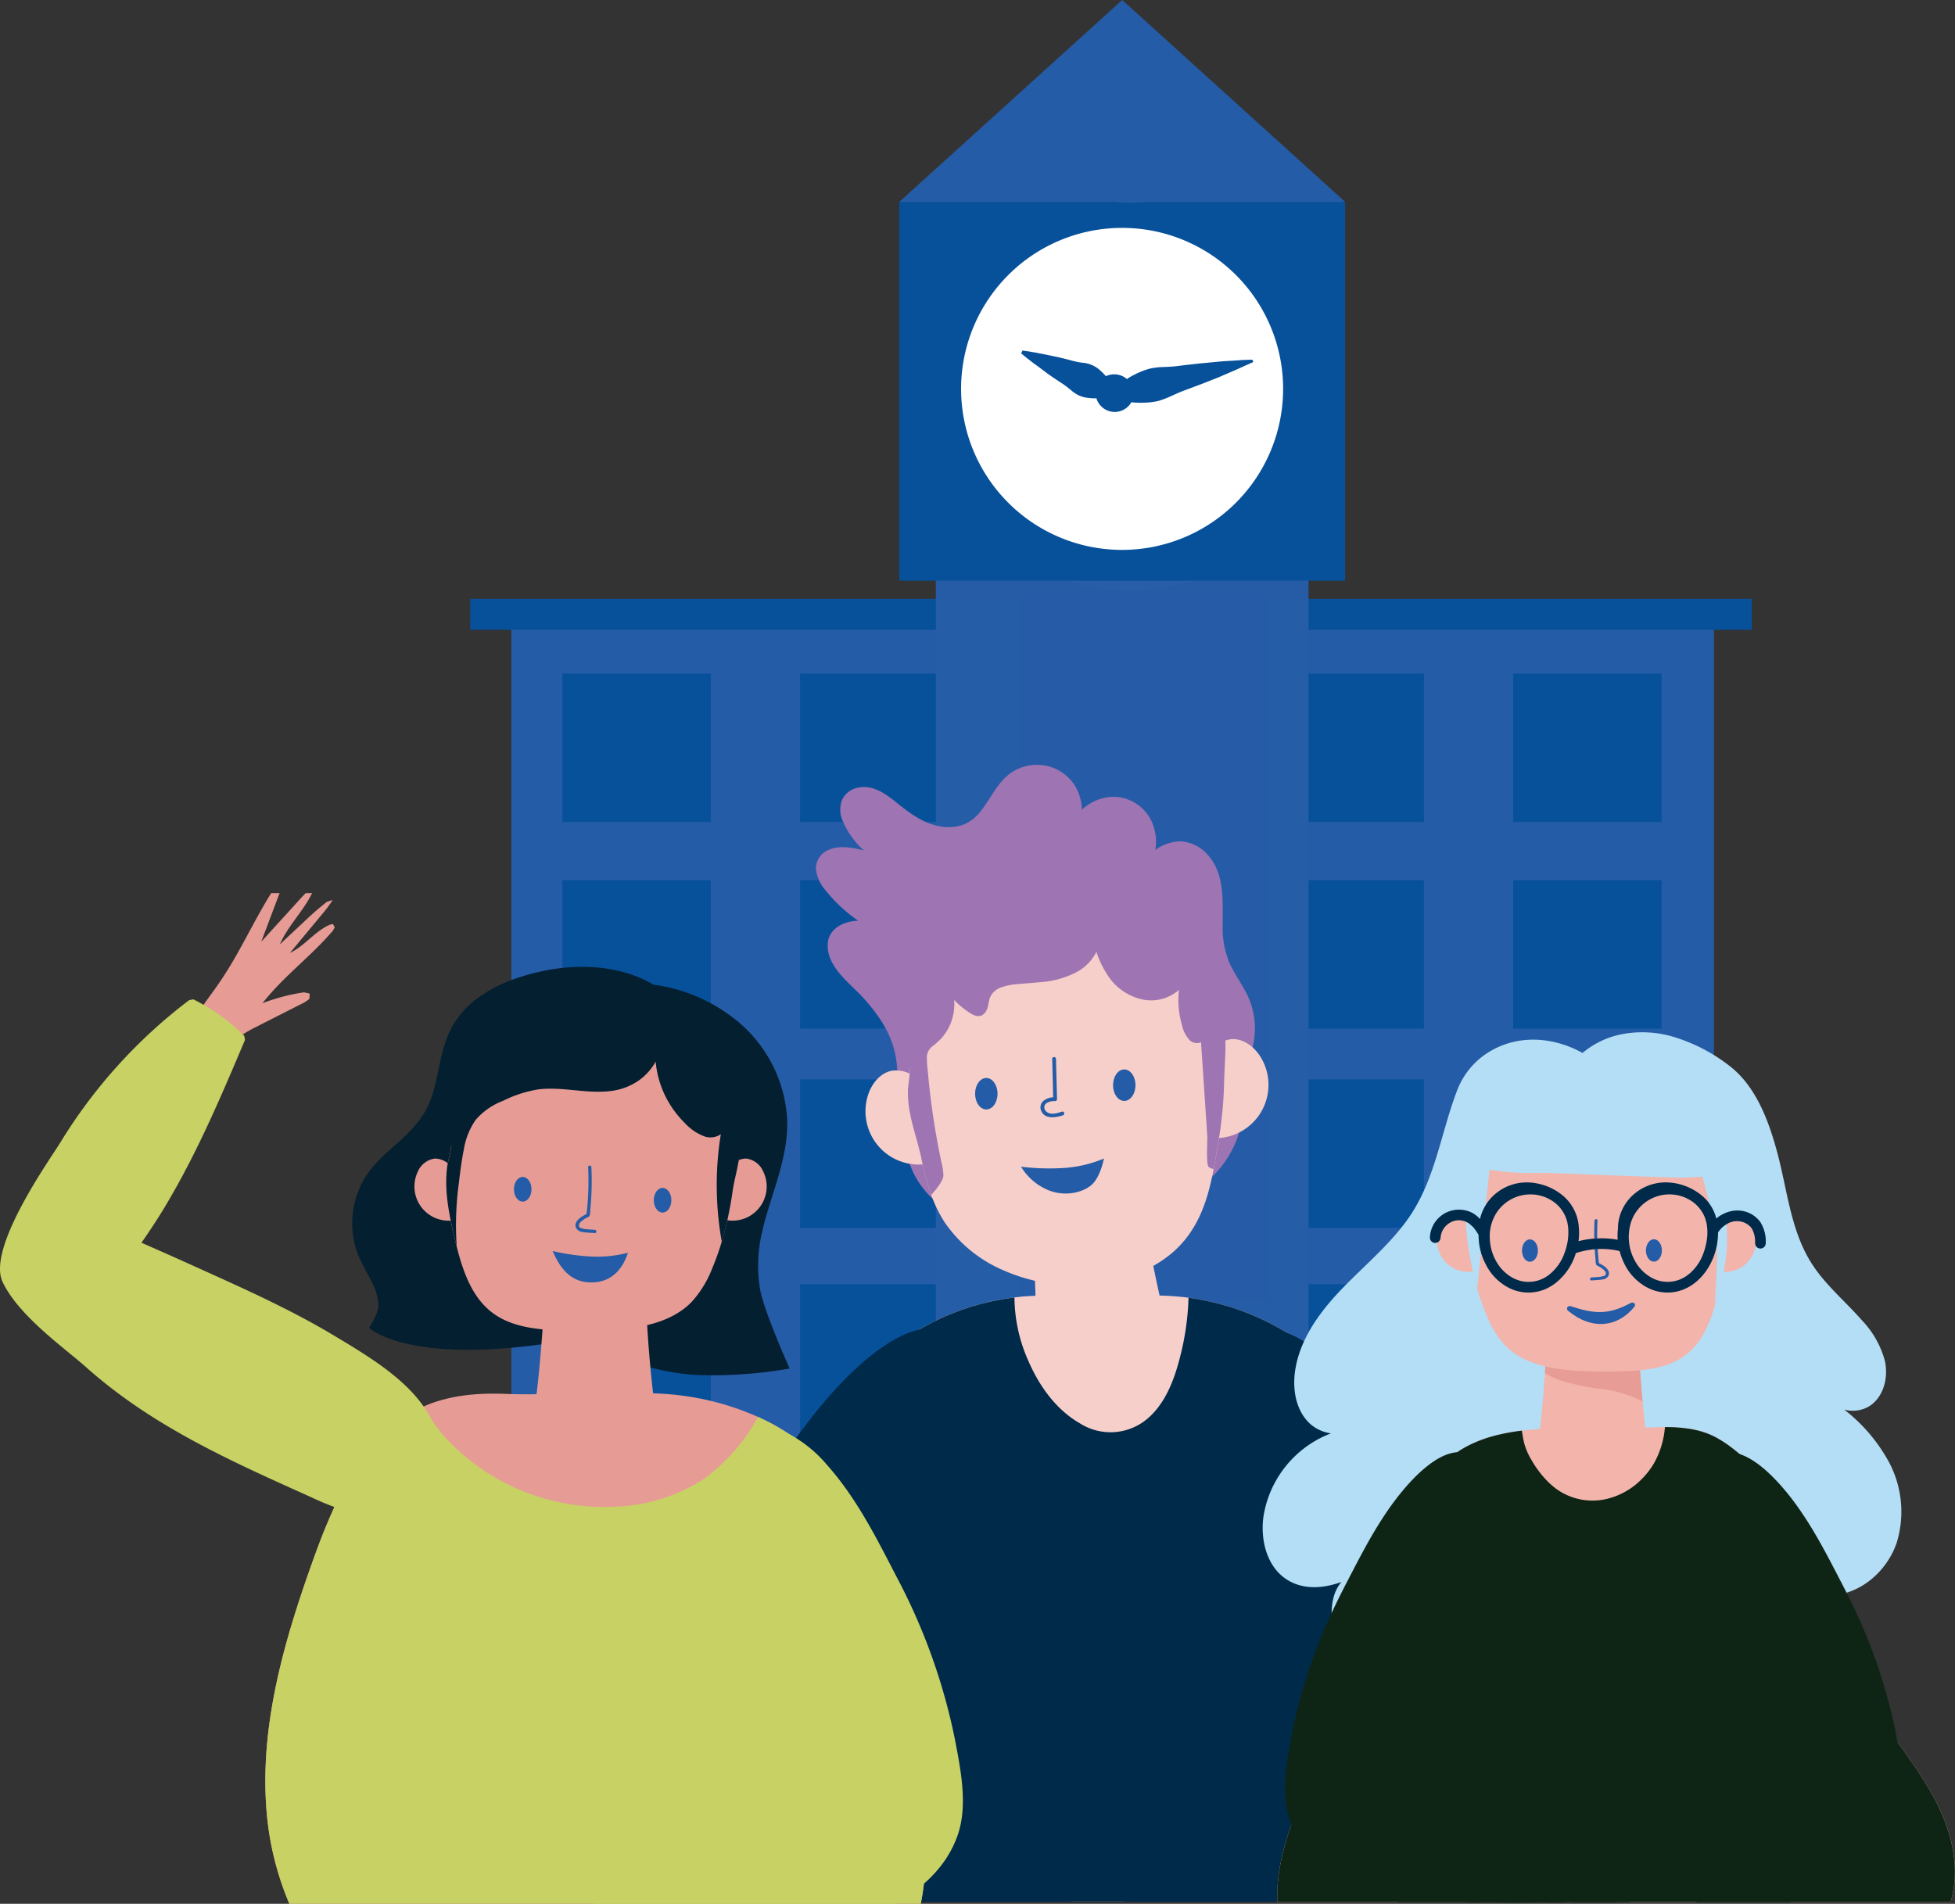 <?xml version="1.0" encoding="UTF-8"?>
<svg xmlns="http://www.w3.org/2000/svg" xmlns:xlink="http://www.w3.org/1999/xlink" id="Group_766" data-name="Group 766" width="362.466" height="353" viewBox="0 0 362.466 353">
  <rect x="0" y="0" width="362.466" height="353" fill="#333333" stroke="none"/>
  <defs>
    <clipPath id="clip-path">
      <rect id="Rectangle_395" data-name="Rectangle 395" width="362.466" height="353" fill="none"></rect>
    </clipPath>
    <clipPath id="clip-path-3">
      <rect id="Rectangle_393" data-name="Rectangle 393" width="69.094" height="163.4" fill="none"></rect>
    </clipPath>
  </defs>
  <g id="Group_765" data-name="Group 765" clip-path="url(#clip-path)">
    <rect id="Rectangle_370" data-name="Rectangle 370" width="222.963" height="233.509" transform="translate(94.805 113.908)" fill="#255ca7"></rect>
    <rect id="Rectangle_371" data-name="Rectangle 371" width="237.594" height="5.746" transform="translate(87.196 111.035)" fill="#07519b"></rect>
    <rect id="Rectangle_372" data-name="Rectangle 372" width="27.533" height="27.533" transform="translate(104.263 124.89)" fill="#07519b"></rect>
    <rect id="Rectangle_373" data-name="Rectangle 373" width="27.533" height="27.533" transform="translate(148.333 124.89)" fill="#07519b"></rect>
    <rect id="Rectangle_374" data-name="Rectangle 374" width="27.533" height="27.533" transform="translate(192.403 124.89)" fill="#041f30"></rect>
    <rect id="Rectangle_375" data-name="Rectangle 375" width="27.533" height="27.533" transform="translate(236.473 124.89)" fill="#07519b"></rect>
    <rect id="Rectangle_376" data-name="Rectangle 376" width="27.533" height="27.533" transform="translate(280.542 124.89)" fill="#07519b"></rect>
    <rect id="Rectangle_377" data-name="Rectangle 377" width="27.533" height="27.533" transform="translate(104.263 163.211)" fill="#07519b"></rect>
    <rect id="Rectangle_378" data-name="Rectangle 378" width="27.533" height="27.533" transform="translate(148.333 163.211)" fill="#07519b"></rect>
    <rect id="Rectangle_379" data-name="Rectangle 379" width="27.533" height="27.533" transform="translate(192.403 163.211)" fill="#041f30"></rect>
    <rect id="Rectangle_380" data-name="Rectangle 380" width="27.533" height="27.533" transform="translate(236.473 163.211)" fill="#07519b"></rect>
    <rect id="Rectangle_381" data-name="Rectangle 381" width="27.533" height="27.533" transform="translate(280.542 163.211)" fill="#07519b"></rect>
    <rect id="Rectangle_382" data-name="Rectangle 382" width="27.533" height="27.533" transform="translate(104.263 200.139)" fill="#041f30"></rect>
    <rect id="Rectangle_383" data-name="Rectangle 383" width="27.533" height="27.533" transform="translate(148.333 200.139)" fill="#07519b"></rect>
    <rect id="Rectangle_384" data-name="Rectangle 384" width="27.533" height="27.533" transform="translate(192.403 200.139)" fill="#041f30"></rect>
    <rect id="Rectangle_385" data-name="Rectangle 385" width="27.533" height="27.533" transform="translate(236.473 200.139)" fill="#07519b"></rect>
    <rect id="Rectangle_386" data-name="Rectangle 386" width="27.533" height="27.533" transform="translate(280.542 200.139)" fill="#041f30"></rect>
    <rect id="Rectangle_387" data-name="Rectangle 387" width="27.533" height="27.533" transform="translate(104.263 238.125)" fill="#07519b"></rect>
    <rect id="Rectangle_388" data-name="Rectangle 388" width="27.533" height="27.533" transform="translate(148.333 238.125)" fill="#07519b"></rect>
    <rect id="Rectangle_389" data-name="Rectangle 389" width="27.533" height="27.533" transform="translate(192.403 238.125)" fill="#041f30"></rect>
    <rect id="Rectangle_390" data-name="Rectangle 390" width="27.533" height="27.533" transform="translate(236.473 238.125)" fill="#07519b"></rect>
    <rect id="Rectangle_391" data-name="Rectangle 391" width="27.533" height="27.533" transform="translate(280.542 238.125)" fill="#041f30"></rect>
    <g id="Group_764" data-name="Group 764">
      <g id="Group_763" data-name="Group 763" clip-path="url(#clip-path)">
        <path id="Path_2098" data-name="Path 2098" d="M349.86,95.955a36.028,36.028,0,1,1-36.028-36.028A36.028,36.028,0,0,1,349.86,95.955" transform="translate(-104.289 -22.497)" fill="#fff"></path>
        <rect id="Rectangle_392" data-name="Rectangle 392" width="45.782" height="131.841" transform="translate(189.334 109.486)" fill="#002a4a"></rect>
        <g id="Group_762" data-name="Group 762" transform="translate(173.516 107.052)" opacity="0.99">
          <g id="Group_761" data-name="Group 761">
            <g id="Group_760" data-name="Group 760" clip-path="url(#clip-path-3)">
              <path id="Path_2099" data-name="Path 2099" d="M277.8,334.793H346.9v-163.4H277.8Zm45.648-77.834h-22.2V235.1a8.156,8.156,0,0,1,8.142-8.142h5.917a8.156,8.156,0,0,1,8.142,8.142Z" transform="translate(-277.805 -171.393)" fill="#265da7"></path>
            </g>
          </g>
        </g>
        <path id="Path_2100" data-name="Path 2100" d="M266.942,130.173h82.664V59.927H266.942Zm41.313-5.713a29.854,29.854,0,1,1,29.854-29.854,29.874,29.874,0,0,1-29.854,29.854" transform="translate(-100.211 -22.497)" fill="#07519b"></path>
        <path id="Path_2101" data-name="Path 2101" d="M266.942,37.43,308.274,0l41.331,37.43Z" transform="translate(-100.211 0)" fill="#255ca7"></path>
        <path id="Path_2102" data-name="Path 2102" d="M346.178,106.188s-.377.189-1.093.49q-.509.226-1.244.565c-.49.226-1.017.452-1.621.716s-1.244.528-1.923.829-1.394.565-2.148.867-1.508.6-2.337.905c-.792.3-1.583.6-2.413.9q-1.187.453-2.375,1.017a19.76,19.76,0,0,1-2.337.905,12.533,12.533,0,0,1-2.3.339,19.792,19.792,0,0,1-2.111,0,4.132,4.132,0,0,1-.716-.076,3.543,3.543,0,0,1-6.483-.716h-.264a10.6,10.6,0,0,1-1.508-.113,5.609,5.609,0,0,1-1.546-.453,6.9,6.9,0,0,1-1.432-.98c-.452-.377-.943-.754-1.432-1.093-.98-.641-2-1.319-2.9-1.96-.905-.678-1.734-1.319-2.488-1.847-.377-.264-.679-.528-.98-.754s-.528-.415-.754-.6c-.415-.339-.641-.528-.641-.528l.226-.528s.3.038.829.113c.264.038.566.076.943.151s.791.113,1.206.226c.905.151,1.923.377,3.016.6s2.262.527,3.393.829a13.254,13.254,0,0,0,1.771.339,5.425,5.425,0,0,1,3.054,1.244,9.7,9.7,0,0,1,1.093,1.056l.188.188a3.452,3.452,0,0,1,1.546-.339,3.639,3.639,0,0,1,2.337.867l.34-.226a17.606,17.606,0,0,1,1.884-.98,12.422,12.422,0,0,1,2.186-.754,13.212,13.212,0,0,1,2.488-.264c.867-.038,1.735-.076,2.563-.189.867-.113,1.7-.226,2.563-.3.829-.113,1.658-.189,2.488-.264.791-.076,1.583-.151,2.337-.226s1.432-.113,2.073-.151,1.244-.075,1.771-.113.981-.076,1.357-.076c.754-.037,1.206-.037,1.206-.037Z" transform="translate(-113.796 -39.071)" fill="#07519b"></path>
        <path id="Path_2103" data-name="Path 2103" d="M355.558,487.328a16.664,16.664,0,0,1-1.152,3.007,21.037,21.037,0,0,1-5.481,6.621H215.018a21.324,21.324,0,0,1-5.2-6.222,14.193,14.193,0,0,1-.959-2.177,21.822,21.822,0,0,1-.963-9.359,97.145,97.145,0,0,1,2.243-12.391A252.9,252.9,0,0,1,226.1,418.391c3.214-7.207,6.978-14.324,12.571-20.008a45.236,45.236,0,0,1,9.716-7.465,46.165,46.165,0,0,1,8.322-3.814c.537-.179,1.074-.359,1.615-.524l.087-.026.859-.242.128-.039.742-.192.026-.013.511-.13,1.192-.279,1.124-.23.719-.13,1.177-.192,1.187-.167,1.089-.128a45.541,45.541,0,0,1,4.751-.192h13.274c3.367,0,6.8-.154,10.165.076l1.022.079c.653.062,1.318.125,1.974.227l.653.091h.075l1.28.219,1.318.255,1.32.294,1.2.307.117.027.834.242.51.141.167.051.242.078.8.257.973.333.783.3.319.115.422.164.028.014,1,.41.242.1.756.333.653.294c.461.219.911.437,1.357.665l.7.375,1.331.727,1.154.68.164.1a47.1,47.1,0,0,1,15.365,15.564c4.338,7.006,7.486,14.8,10.469,22.454a250.585,250.585,0,0,1,8.067,24.272q1.706,6.165,3.11,12.406a110.605,110.605,0,0,1,2.3,12.406,23.76,23.76,0,0,1-.511,8.653" transform="translate(-77.992 -144.368)" fill="#f7cfca"></path>
        <path id="Path_2104" data-name="Path 2104" d="M355.558,487.552a16.663,16.663,0,0,1-1.152,3.007,21.045,21.045,0,0,1-5.481,6.621H215.018a21.325,21.325,0,0,1-5.2-6.222,14.2,14.2,0,0,1-.959-2.177,21.822,21.822,0,0,1-.963-9.359,97.144,97.144,0,0,1,2.243-12.391A252.9,252.9,0,0,1,226.1,418.615c3.214-7.207,6.978-14.324,12.571-20.008a45.242,45.242,0,0,1,9.716-7.463,46.17,46.17,0,0,1,8.322-3.814c.537-.179,1.074-.359,1.615-.524l.087-.026.859-.242.128-.039.357-.1.385-.087v-.013h.026l.511-.13,1.192-.279,1.124-.23.719-.13,1.177-.192,1.187-.167a29.258,29.258,0,0,0,2.638,11.893c2.009,4.6,5.108,8.937,9.539,11.471a10.578,10.578,0,0,0,12.518-.922c3.189-2.725,4.84-6.951,5.879-10.907a49.812,49.812,0,0,0,1.7-11.471v-.019l.653.1h.075l1.28.219,1.318.255,1.32.294,1.2.307.117.027.834.242.51.141.167.051.242.078.8.257.973.333.783.3.319.116.422.164.027.014,1,.41.242.1.756.333.653.294c.461.219.911.437,1.357.665l.7.375,1.331.727,1.154.68.164.1a47.1,47.1,0,0,1,15.365,15.564c4.338,7.005,7.486,14.8,10.47,22.454a250.591,250.591,0,0,1,8.067,24.272q1.706,6.165,3.11,12.406a110.6,110.6,0,0,1,2.3,12.406,23.76,23.76,0,0,1-.511,8.653" transform="translate(-77.992 -144.592)" fill="#002a4a"></path>
        <path id="Path_2105" data-name="Path 2105" d="M272,495.72l-.052.437c-.051.691-.14,1.381-.242,2.072l-.091.6c-.1.6-.216,1.206-.346,1.806H218.01a72.95,72.95,0,0,1-8.627-4.288,40.822,40.822,0,0,1-5.851-4.11,29.64,29.64,0,0,1-6.694-7.692,23.382,23.382,0,0,1-2.959-7.694c-1.2-6.671,1.28-13.905,3.34-20.174A130.807,130.807,0,0,1,214.427,423c5.122-7.4,10.267-15.043,16.923-21.174,2.7-2.5,7.308-6.288,11.714-7.223a6.984,6.984,0,0,1,6.976,1.936c1.846,1.946,2.191,4.725,2.215,7.287a44.455,44.455,0,0,1-.9,9.038,110.383,110.383,0,0,1-5.378,17.359q-2.822,7.528-6.041,14.887c-.3.677-.589,1.357-.883,2.034-2.446,5.572-5.021,11.075-7.642,16.552-1.9,3.956-3.831,7.885-5.764,11.817,1.409.375,2.805.769,4.2,1.187,1.829.539,3.647,1.139,5.454,1.768,1.664.576,3.329,1.187,4.967,1.829a310.871,310.871,0,0,1,28.764,13.366c.834.422,1.667.848,2.5,1.269Z" transform="translate(-72.664 -148.05)" fill="#002a4a"></path>
        <path id="Path_2106" data-name="Path 2106" d="M410.645,476.848a23.1,23.1,0,0,1-2.956,7.694,29.418,29.418,0,0,1-5.287,6.463,40.583,40.583,0,0,1-7.245,5.338,72.823,72.823,0,0,1-8.628,4.288H333.259c-.128-.6-.23-1.2-.334-1.805l-.087-.613c-.1-.68-.193-1.37-.244-2.061l-.051-.437.447-.792c.833-.422,1.665-.846,2.509-1.28a307.106,307.106,0,0,1,29.149-13.508c1.524-.575,3.047-1.138,4.585-1.675q2.727-.959,5.491-1.779c1.383-.423,2.766-.806,4.16-1.177q-2.919-5.9-5.772-11.818c-2.623-5.48-5.2-10.982-7.645-16.552q-.44-1.017-.883-2.034c-2.124-4.916-4.16-9.869-6.041-14.889a111.285,111.285,0,0,1-5.363-17.359,43.8,43.8,0,0,1-.911-9.038c.026-2.561.372-5.34,2.214-7.287,2.547-2.686,5.864-2.573,9.114-1.277,3.7,1.472,7.308,4.48,9.578,6.567,6.655,6.13,11.8,13.772,16.927,21.174a130.782,130.782,0,0,1,17.216,33.68c2.048,6.272,4.533,13.508,3.329,20.174" transform="translate(-124.838 -148.045)" fill="#002a4a"></path>
        <path id="Path_2107" data-name="Path 2107" d="M248.364,256.179a8.9,8.9,0,0,1,1.68-.22,28.2,28.2,0,0,1-6.106-5.7,7.047,7.047,0,0,1-1.7-3.766,3.641,3.641,0,0,1,1.587-3.266c2.1-1.391,4.934-.894,7.217-.307l.057.018a15.872,15.872,0,0,1-3.979-5.616,5.03,5.03,0,0,1-.055-3.787,4.044,4.044,0,0,1,2.748-2.194c2.862-.729,5.309,1.068,7.41,2.768,2.311,1.868,4.831,3.754,7.816,4.326a8.343,8.343,0,0,0,4.451-.268,7.377,7.377,0,0,0,3.021-2.214c1.583-1.862,2.61-4.132,4.247-5.954a8.438,8.438,0,0,1,6.518-2.936,8.254,8.254,0,0,1,6.949,3.865,9.076,9.076,0,0,1,1.3,4.462,8.759,8.759,0,0,1,5.913-2.407A7.9,7.9,0,0,1,305,239.176a8.432,8.432,0,0,1,.125,3.657,8.507,8.507,0,0,1,4.368-1.584,7,7,0,0,1,5.147,2.279c3.41,3.5,2.966,8.661,2.986,13.16a16.825,16.825,0,0,0,1.363,7.35c.995,2.082,2.4,3.935,3.362,6.038a14.468,14.468,0,0,1-.659,13.043c-.1.187-.211.375-.318.557a29.083,29.083,0,0,1-.2,9.526,19.1,19.1,0,0,1-6.683,11.283c-3.633,2.923-8.153,4.512-12.651,5.522a79.956,79.956,0,0,1-16.144,1.806q-4.283.07-8.561-.268a39.9,39.9,0,0,1-7.383-1.111,14.756,14.756,0,0,1-6.1-3.107,16.141,16.141,0,0,1-3.98-6.077,32.308,32.308,0,0,1-2.279-9.958c-.23-3.571.263-7.192-.5-10.721-.862-3.986-3.253-7.4-5.957-10.368-2.524-2.769-6.621-5.582-6.546-9.774.042-2.328,1.858-3.754,3.975-4.247" transform="translate(-90.934 -85.241)" fill="#9e75b2"></path>
        <path id="Path_2108" data-name="Path 2108" d="M306.265,351.564l19.753-2.373a257.724,257.724,0,0,0,4.993,26.6s-3.611,8.111-11.591,9.069-12.371-6.353-12.371-6.353c.058-9.153-.638-17.213-.784-26.943" transform="translate(-114.973 -131.087)" fill="#f7cfca"></path>
        <path id="Path_2109" data-name="Path 2109" d="M354.067,316.692a15.5,15.5,0,0,1,1.764-5.247,5.924,5.924,0,0,1,4.459-2.971c2.174-.128,4.165,1.38,5.327,3.222A9.879,9.879,0,0,1,351.5,324.989Z" transform="translate(-131.955 -115.799)" fill="#f7cfca"></path>
        <path id="Path_2110" data-name="Path 2110" d="M271.99,314.3c.057.277.114.553.175.831a46.774,46.774,0,0,0,1.665,5.981,24.134,24.134,0,0,0,2.442,5.03,25.161,25.161,0,0,0,11.118,9.046,32.525,32.525,0,0,0,23.25,1.011,23.613,23.613,0,0,0,7.778-4.247c4.907-4.185,6.659-9.77,7.776-15.637.391-2.016.7-4.069,1.047-6.1.119-.7.224-1.405.312-2.107a79.454,79.454,0,0,0,.594-8.208,40.894,40.894,0,0,0-.635-8.245,35.625,35.625,0,0,0-2.344-7.783,31.951,31.951,0,0,0-19.934-17.661l-.253-.062a25.047,25.047,0,0,0-9.633-.745,26.437,26.437,0,0,0-15.683,7.178,31.908,31.908,0,0,0-6.317,8.445,31.379,31.379,0,0,0-2.409,6.222,34.8,34.8,0,0,0-1.156,7.627c-.005.128-.007.257-.005.385-.016.783.033,1.576.049,2.36l.005.052c0,.331,0,.657-.013.982-.037,1.087-.3,2.161-.312,3.27-.055,4.441,1.608,8.185,2.482,12.378" transform="translate(-101.174 -99.569)" fill="#f7cfca"></path>
        <path id="Path_2111" data-name="Path 2111" d="M269.824,324.318a15.414,15.414,0,0,0-2.959-4.681,5.919,5.919,0,0,0-5.035-1.831c-2.142.393-3.72,2.328-4.412,4.394a9.879,9.879,0,0,0,16.864,9.57Z" transform="translate(-96.443 -119.278)" fill="#f7cfca"></path>
        <path id="Path_2112" data-name="Path 2112" d="M310.886,345.683a23.008,23.008,0,0,0,7.574-1.761c-.385,1.749-1.118,4.019-2.548,5.1a6.485,6.485,0,0,1-1.423.8,8.585,8.585,0,0,1-6.473-.084,10.716,10.716,0,0,1-4.928-4.293,43.972,43.972,0,0,0,7.8.24" transform="translate(-113.78 -129.109)" fill="#255ca7"></path>
        <path id="Path_2113" data-name="Path 2113" d="M266.353,292.343c0,.128.591,2.311.591,2.436-.009.787,1.615.63,1.7,1.374l0,.052c.006.331,0,.658-.011.981-.039,1.089-.3,2.162-.317,3.272-.054,4.441,1.608,8.185,2.482,12.378.057.277.116.553.176.831a47.026,47.026,0,0,0,1.665,5.981c1.071-1.1,2.242-2.735,2.263-3.6a10.976,10.976,0,0,0-.365-2.446c-.2-.937-.391-1.874-.572-2.814q-1.066-5.576-1.675-11.226-.158-1.429-.277-2.858a18.866,18.866,0,0,1-.171-2.72,2.642,2.642,0,0,1,1.12-1.947,16.076,16.076,0,0,0,1.616-1.469,9.49,9.49,0,0,0,2.311-7.058,14.98,14.98,0,0,0,2.256,1.959c.937.654,2.217,1.589,3.266.62.912-.839.743-2.087,1.178-3.142a3.439,3.439,0,0,1,2.034-1.764,11.492,11.492,0,0,1,3.082-.612c1.374-.136,2.753-.213,4.128-.354a16.955,16.955,0,0,0,6.851-1.912,8.7,8.7,0,0,0,3.587-3.712,17.255,17.255,0,0,0,1.846,3.964,10.3,10.3,0,0,0,6.91,4.912,7.826,7.826,0,0,0,6.549-1.824,16.288,16.288,0,0,0,.537,6.444,5.885,5.885,0,0,0,1.5,2.939,1.97,1.97,0,0,0,2.052.331q.168,2.534.339,5.075.329,4.967.665,9.942c.052.826.109,1.653.16,2.483.042.63-.271,5.15.25,5.618a1.95,1.95,0,0,0,.925.375c.391-2.016.7-4.069,1.046-6.1.12-.7.224-1.405.312-2.107a79.115,79.115,0,0,0,.594-8.208c.062-2.758.5-7.134,0-9.847-.485-2.671-.468-4.913-1.548-7.41-1.208-2.768-3.966-5.853-5.951-8.2a27.273,27.273,0,0,0-14.195-9.119l-4.819-2.289c-3.1-.849-8.075.667-11.355,1.062-6.053.727-8.064,2.819-12.547,7.07-2.556,2.432-4.048,3.464-5.668,6.6l-.612,2.345a41.038,41.038,0,0,0-2.353,7.283c-.672,2.487-1.461,3.831-1.561,6.408" transform="translate(-99.989 -98.1)" fill="#9e75b2"></path>
        <path id="Path_2114" data-name="Path 2114" d="M311.727,314.081q.095,3.757.192,7.512a.357.357,0,0,1-.352.352,2.71,2.71,0,0,0-1.535.341.937.937,0,0,0-.347,1.279.96.96,0,0,0,.062.1c.727.992,2.115.547,3.077.234.432-.14.616.54.187.68-1.362.443-3.4.79-4.066-.916a1.6,1.6,0,0,1,.425-1.737,3.1,3.1,0,0,1,2.2-.68c-.117.117-.235.234-.352.352q-.095-3.757-.192-7.512a.352.352,0,0,1,.7,0" transform="translate(-115.942 -117.775)" fill="#255ca7"></path>
        <path id="Path_2115" data-name="Path 2115" d="M330.394,320.4c0,1.611.932,2.92,2.081,2.92s2.081-1.309,2.081-2.92-.932-2.92-2.081-2.92-2.081,1.309-2.081,2.92" transform="translate(-124.031 -119.182)" fill="#255ca7"></path>
        <path id="Path_2116" data-name="Path 2116" d="M289.445,322.934c0,1.612.932,2.92,2.081,2.92s2.079-1.308,2.079-2.92-.931-2.92-2.081-2.92-2.081,1.309-2.081,2.92" transform="translate(-108.658 -120.134)" fill="#255ca7"></path>
        <path id="Path_2117" data-name="Path 2117" d="M107.657,353.953s1.672-2.469,1.732-3.969a9.925,9.925,0,0,0-1.34-4.788c-.784-1.556-1.7-3.05-2.362-4.668a15.642,15.642,0,0,1-1.094-4.72,16.241,16.241,0,0,1,2.232-9.544c1.66-2.748,4.165-4.809,6.517-6.933,2.546-2.3,4.747-4.734,5.884-8.033s1.458-6.827,2.546-10.147a16.459,16.459,0,0,1,5.321-7.792,26.423,26.423,0,0,1,8.388-4.376c6.157-2.034,13.076-2.7,19.39-.979a22.467,22.467,0,0,1,5.508,2.314,30.943,30.943,0,0,1,16.347,7.423,25.483,25.483,0,0,1,8.455,17.4c.344,7.355-3.089,14.116-4.66,21.14a26.9,26.9,0,0,0-.362,10.493c.594,3.446,4.079,11.538,5.488,14.727a82.218,82.218,0,0,1-17.126,1.206c-12.782-.724-19.777-7-28.217-5.788-25.8,3.685-32.645-2.964-32.645-2.964" transform="translate(-39.247 -107.748)" fill="#041f30"></path>
        <path id="Path_2118" data-name="Path 2118" d="M161.319,376.238h18.012a232.651,232.651,0,0,0,1.615,24.448s-4.122,6.9-11.4,6.9-10.431-7.048-10.431-7.048c1.041-8.22,1.285-15.54,2.2-24.3" transform="translate(-59.733 -141.241)" fill="#e69c95"></path>
        <path id="Path_2119" data-name="Path 2119" d="M133.719,340.29q.178.76.36,1.518.153.635.32,1.279.26,1.04.562,2.074l.057.192c1.162,3.888,2.847,7.62,6.035,10,3.327,2.492,7.7,3.035,11.847,3.228a96.124,96.124,0,0,0,9.985-.062c5.434-.312,11.265-1.3,15.061-5.2a19.911,19.911,0,0,0,3.826-6.246c.41-.973.784-1.957,1.124-2.948.224-.653.432-1.312.63-1.969l.1-.326c.18-.616.352-1.237.51-1.862a71.728,71.728,0,0,0,1.42-7.308,36.685,36.685,0,0,0,.318-7.476,32.317,32.317,0,0,0-1.263-7.25A28.929,28.929,0,0,0,168.6,299.911l-.22-.087a22.694,22.694,0,0,0-8.578-1.708,23.921,23.921,0,0,0-14.87,4.756,28.706,28.706,0,0,0-9.429,12.237,31.3,31.3,0,0,0-1.859,6.731l-.049.344c-.1.722-.139,1.453-.214,2.175l-.112.881c-.156.973-.508,1.907-.64,2.907-.55,4.071.172,8.171,1.091,12.146" transform="translate(-49.717 -111.911)" fill="#e69c95"></path>
        <path id="Path_2120" data-name="Path 2120" d="M79.009,491.251a55.316,55.316,0,0,0,4.209,17.01h117.06q.368-1.828.588-3.72a74.482,74.482,0,0,0-.2-15.936,263.191,263.191,0,0,0-7.853-42.252c-1.915-7.052-4.861-13.688-9.823-19.137l-.255-.276c-.42-.455-.841-.888-1.282-1.307-.555-.543-1.13-1.074-1.717-1.573-.388-.334-.787-.666-1.2-.976l-.232-.187c-.453-.354-.908-.7-1.385-1.019l-.087-.062-1.041-.7-.067-.046-.475-.309c-.5-.322-1.008-.62-1.518-.921l-.344-.2c-.455-.253-.919-.5-1.385-.742l-.443-.22c-.477-.234-.963-.466-1.45-.687a50.511,50.511,0,0,0-15.862-4.154c-1.206-.12-2.4-.187-3.6-.23-.557-.013-1.124-.024-1.676-.024H138.421c-3.155,0-6.267.144-9.391.187-1.074.022-2.147.034-3.222.01-.763,0-1.54-.021-2.315-.055-5.118-.209-10.368.169-15.128,2.215l-.234.111a20.567,20.567,0,0,0-1.971.987l-.941.552-.843.544-.963.687c-.577.43-1.143.884-1.681,1.36s-1.062.966-1.575,1.485l-.753.786c-.531.576-1.042,1.175-1.539,1.782-.39.5-.776,1-1.152,1.518l-.144.212c-.388.54-.763,1.084-1.13,1.649-.255.4-.508.808-.753,1.229a62.313,62.313,0,0,0-3.743,7.245c-.22.487-.432.986-.631,1.485H90.3l-.087.22c-.234.552-.464,1.107-.687,1.66-.631,1.586-1.219,3.169-1.784,4.73-5.447,15.139-10.1,31.042-8.737,47.068" transform="translate(-29.569 -155.261)" fill="#e69c95"></path>
        <path id="Path_2121" data-name="Path 2121" d="M79.01,492.735a55.317,55.317,0,0,0,4.209,17.01h117.06q.368-1.828.588-3.72a74.481,74.481,0,0,0-.2-15.936,263.193,263.193,0,0,0-7.853-42.252c-1.915-7.052-4.861-13.688-9.823-19.137l-.255-.276c-.42-.455-.841-.888-1.282-1.307-.555-.543-1.13-1.074-1.717-1.573-.388-.334-.787-.665-1.2-.976l-.232-.187c-.453-.354-.908-.7-1.385-1.019l-.087-.062-1.041-.7-.067-.046h-.011l-.464-.309c-.5-.321-1.008-.62-1.518-.92l-.344-.2c-.455-.253-.919-.5-1.385-.742l-.443-.22c-.477-.234-.963-.466-1.45-.687A34.712,34.712,0,0,1,160,431.018a32.254,32.254,0,0,1-16.334,5.1,40.189,40.189,0,0,1-30.557-11.794,28.727,28.727,0,0,1-4.973-6.789c-.675.3-1.339.632-1.971.987l-.941.552-.843.544-.963.687c-.577.43-1.143.884-1.681,1.36s-1.062.966-1.575,1.485l-.753.786c-.531.577-1.042,1.175-1.539,1.782-.39.5-.776,1-1.152,1.518l-.144.213c-.388.54-.763,1.084-1.13,1.649-.255.4-.508.808-.753,1.229a62.311,62.311,0,0,0-3.743,7.245c-.22.487-.432.986-.643,1.485l-.087.22c-.234.552-.464,1.107-.687,1.66-.631,1.586-1.219,3.169-1.784,4.73-5.447,15.139-10.1,31.042-8.737,47.068" transform="translate(-29.57 -156.746)" fill="#c7d164"></path>
        <path id="Path_2122" data-name="Path 2122" d="M131.371,348.7a9.946,9.946,0,0,0-1.526-3.209,3.815,3.815,0,0,0-3.069-1.552,4.018,4.018,0,0,0-3.147,2.462,6.339,6.339,0,0,0,10.012,7.387Z" transform="translate(-46.181 -129.114)" fill="#e69c95"></path>
        <path id="Path_2123" data-name="Path 2123" d="M212.847,348.7a9.942,9.942,0,0,1,1.527-3.209,3.809,3.809,0,0,1,3.068-1.552,4.015,4.015,0,0,1,3.147,2.462,6.338,6.338,0,0,1-10.009,7.387Z" transform="translate(-79.053 -129.114)" fill="#e69c95"></path>
        <path id="Path_2124" data-name="Path 2124" d="M176.045,506.936a35.684,35.684,0,0,0,.234,5.337h55.7a29.718,29.718,0,0,0,5.4-3.72,23.292,23.292,0,0,0,3.056-3.2,19.837,19.837,0,0,0,3.321-6.145c1.74-5.471.433-11.829-.608-17.322a111.048,111.048,0,0,0-10.806-30.177c-3.5-6.767-7-13.754-11.917-19.635-.3-.355-.62-.734-.974-1.131a24.209,24.209,0,0,0-7.144-5.814l-.067-.044h-.01c-2.337-1.074-4.774-1.249-6.944.519-1.763,1.428-2.35,3.733-2.647,5.881a36.428,36.428,0,0,0-.222,7.7,94.228,94.228,0,0,0,2.623,15.16c.365,1.584.765,3.167,1.164,4.753q1.078,4.216,2.292,8.418c.166.609.344,1.206.52,1.8,1.453,4.951,3.014,9.857,4.631,14.741,1.164,3.533,2.358,7.043,3.555,10.565q-1.811.231-3.623.533c-1.6.264-3.21.562-4.8.894-11.021,2.316-21.664,6.114-32.239,9.9l-.477.62Z" transform="translate(-66.081 -159.273)" fill="#c7d164"></path>
        <path id="Path_2125" data-name="Path 2125" d="M53.937,292.612l1.263.654q2.425,1.249,4.852,2.492l.829-.2a13.805,13.805,0,0,1,4.387-4.22,24.314,24.314,0,0,1,2.2-1.261l9.294-4.718.851-.609.055-.985-1.05-.234a36.081,36.081,0,0,0-7.7,2.016c3.821-4.916,8.961-8.661,13-13.389l.388-.654L82,270.884l-.479.062c-2.845,1.174-4.738,3.977-7.518,5.283q2.973-3.589,5.959-7.176a24.7,24.7,0,0,0,1.972-2.636l-1.076.331-.032.024a56.8,56.8,0,0,0-4.363,3.819q-2.176,2.028-4.332,4.053c1.485-3.444,4.365-6.157,5.981-9.513H76.943c-.433.422-.854.874-1.249,1.32q-3.506,3.852-7.01,7.7c1.141-3,2.259-6.012,3.4-9.015h-1.54l-.432.677c-3.035,4.983-5.458,10.32-8.694,15.183-1.1,1.651-2.28,3.234-3.435,4.84-.874,1.207-1.729,2.436-2.513,3.711-.455.719-.888,1.461-1.276,2.212Z" transform="translate(-20.248 -99.532)" fill="#e69c95"></path>
        <path id="Path_2126" data-name="Path 2126" d="M.468,349.04c2.949,6.319,11.769,12.5,15.369,15.725,12.328,11.029,26.835,17.463,41.786,24.186a54.132,54.132,0,0,0,6.9,2.725h.013a20.011,20.011,0,0,0,2.646.62,17.094,17.094,0,0,0,2.9.23,12.027,12.027,0,0,0,6.834-1.992c3.666-2.561,5.194-7.5,4.42-11.905a16.08,16.08,0,0,0-2.737-6.39C75.531,367.8,70.527,364.3,65.864,361.4c-1.362-.854-2.691-1.64-3.942-2.392-3.189-1.917-6.491-3.685-9.834-5.358-5.184-2.605-10.476-4.962-15.681-7.322q-5.07-2.294-10.181-4.528,1.078-1.529,2.092-3.091,1.331-2.009,2.561-4.087c5.757-9.681,10.166-20.08,14.542-30.423l-.133-.764-.266-.255a34.476,34.476,0,0,0-7.288-5.5c-.62-.355-1.24-.7-1.883-1.008l-.753.133q-1.595,1.193-3.123,2.457A95.688,95.688,0,0,0,11.132,323.3c-1.7,2.8-13.616,19.421-10.664,25.74" transform="translate(0 -111.369)" fill="#c7d164"></path>
        <path id="Path_2127" data-name="Path 2127" d="M133.3,339.292q.178.76.36,1.518.154.635.32,1.279a57.032,57.032,0,0,1,.347-11.476c.257-2.21.531-4.435.976-6.621a13.266,13.266,0,0,1,2.178-5.426,12.618,12.618,0,0,1,5.116-3.55,22.393,22.393,0,0,1,6.64-2.124c4.332-.49,8.643.812,12.972.354a11.458,11.458,0,0,0,5.573-2.027,10.752,10.752,0,0,0,3.074-3.448,17.966,17.966,0,0,0,.77,3.836,18.376,18.376,0,0,0,4.618,7.52,9.4,9.4,0,0,0,3.771,2.54,3.435,3.435,0,0,0,2.922-.442c-.247,1.526-.437,3.061-.562,4.6a59.581,59.581,0,0,0,.737,15.329l.1-.326c.18-.617.352-1.237.51-1.862a71.728,71.728,0,0,0,1.42-7.308c.354-2.47,1.485-5.916,1.328-8.411-.148-2.454,0-5.36-.7-7.719a44.282,44.282,0,0,0-4.722-9.132c-3.048-4.631-6.445-5.739-11.513-7.852l-3.267-2.074c-2.695-1.1-8.125-1.014-11.118-1.014-5.519,0-7.995,1.868-12.487,5.2a35.219,35.219,0,0,0-7.058,7.854l-.442,2.029a23.552,23.552,0,0,0-2.6,4.855,11.737,11.737,0,0,0-1.193,4.1l-.044,2.823c-.1.722,1.719.312,1.644,1.037l-.112.881c-.156.973-.508,1.907-.64,2.907-.55,4.071.172,8.171,1.091,12.146" transform="translate(-49.293 -110.914)" fill="#041f30"></path>
        <path id="Path_2128" data-name="Path 2128" d="M173.768,346.333a53.681,53.681,0,0,1-.209,7.96c-.039.367.024.922-.253,1.191l-.857.456-.7.562c-.281.312-.471.812-.034,1.087l.737.2c.646.079,1.3.1,1.951.156.387.027.39.633,0,.6-.75-.059-1.524-.067-2.267-.2a1.525,1.525,0,0,1-1.211-.77c-.562-1.24,1.211-2.23,2.082-2.623l-.151.26a54.408,54.408,0,0,0,.312-8.89c-.021-.388.585-.386.6,0" transform="translate(-64.123 -129.905)" fill="#255ca7"></path>
        <path id="Path_2129" data-name="Path 2129" d="M170.93,372.388a22.643,22.643,0,0,0,7.082-.687c-.5,1.433-2.044,5.746-7.23,5.5-4.318-.208-5.964-4.112-6.759-5.816a41.5,41.5,0,0,0,6.906,1.005" transform="translate(-61.575 -139.419)" fill="#255ca7"></path>
        <path id="Path_2130" data-name="Path 2130" d="M194.067,354.933c0,1.264.73,2.289,1.631,2.289s1.631-1.024,1.631-2.289-.73-2.289-1.631-2.289-1.631,1.024-1.631,2.289" transform="translate(-72.853 -132.384)" fill="#255ca7"></path>
        <path id="Path_2131" data-name="Path 2131" d="M152.55,351.672c0,1.265.73,2.289,1.631,2.289s1.631-1.024,1.631-2.289-.73-2.289-1.631-2.289-1.631,1.024-1.631,2.289" transform="translate(-57.268 -131.159)" fill="#255ca7"></path>
        <path id="Path_2132" data-name="Path 2132" d="M477,349.93l-.427-.648c-3.8-6-4.455-13.273-6.212-20-1.571-6.016-3.956-12.742-8.989-16.6a31.962,31.962,0,0,0-9.812-5.207,20.221,20.221,0,0,0-10.543-.593,16.206,16.206,0,0,0-6.9,3.4c-5.11-2.847-11.354-3.478-16.677-.57a14.28,14.28,0,0,0-6.544,7.445c-3.17,8.212-4.089,17.041-9.475,24.349-3.51,4.763-8.147,8.55-12.22,12.836s-7.707,9.393-8.424,15.256c-.39,3.2.216,6.683,2.412,9.036s6.215,3.1,8.7,1.062a19.793,19.793,0,0,0-16.957,16.733c-.512,4.149.607,8.817,4.006,11.251,4.528,3.248,10.989,1.26,15.5-2.016a7.477,7.477,0,0,0-6.3,4.962,10.765,10.765,0,0,0,.643,8.245c2.3,4.8,7.34,7.939,12.6,8.791s10.676-.352,15.558-2.48a42.867,42.867,0,0,0,19.973-17.955c.778,6.49,2.774,13.547,8.307,17.025,4.1,2.581,9.508,2.583,13.948.649a23.289,23.289,0,0,0,10.417-9.782,13.5,13.5,0,0,0,2.152-6.312,6.377,6.377,0,0,0-2.854-5.746c1.363,5.046,6.942,8.354,12.133,7.734s9.625-4.7,11.331-9.64a19.583,19.583,0,0,0-1.508-15.181,31.258,31.258,0,0,0-10.652-11.283c1.646,2.392,5.486,2.516,7.707.645s2.9-5.131,2.28-7.97a17.394,17.394,0,0,0-4.247-7.5c-2.93-3.357-6.42-6.26-8.922-9.931" transform="translate(-140.708 -115.04)" fill="#b4def6"></path>
        <path id="Path_2133" data-name="Path 2133" d="M470.325,364.33a83.89,83.89,0,0,0-15.416-.375,115.9,115.9,0,0,0-13.894,1.368l-.665.437c-1.266.368-2.576.576-3.857.889-.979.244-2.756.52-3.413,1.391-.732.967.071,2.638.455,3.608.52,1.312,1.22,2.581,1.624,3.939,1.074,3.628.257,7.572,2.11,11.039,1.474,2.748,4.071,4.691,5.551,7.444,1.355,2.516,1.613,5.52,2.2,8.283a29.178,29.178,0,0,0,2.388,7.53,14.076,14.076,0,0,0,6.179,6.041c2.373,1.245,5.15,2.367,7.886,2.134,3.363-.281,5.122-3.123,6.312-5.981,1.245-2.988,1.668-6.227,2.266-9.385a16.032,16.032,0,0,1,3.454-7.773c1.823-2.165,4.154-3.892,5.767-6.233,3.123-4.535,4.872-11.326,3-16.665-1.771-5.048-7.082-6.986-11.943-7.691" transform="translate(-162.467 -136.565)" fill="#b4def6"></path>
        <path id="Path_2134" data-name="Path 2134" d="M474.708,390.117h-16.3a211.736,211.736,0,0,1-1.467,22.131s3.731,6.246,10.318,6.246,9.445-6.379,9.445-6.379c-.943-7.444-1.165-14.07-2-22" transform="translate(-171.536 -146.45)" fill="#f3b4ab"></path>
        <path id="Path_2135" data-name="Path 2135" d="M461.2,402.318a41.256,41.256,0,0,0,8.087,1.714,21.5,21.5,0,0,1,7.42,2.307c-.482-5.264-.764-10.391-1.374-16.222H459.019c-.083,3.707-.211,7.342-.432,10.967a17.638,17.638,0,0,0,2.608,1.234" transform="translate(-172.155 -146.451)" fill="#e79c95"></path>
        <path id="Path_2136" data-name="Path 2136" d="M482.462,357.572c-.107.458-.214.914-.325,1.374-.1.385-.187.771-.292,1.157q-.233.937-.512,1.874l-.01.029-.039.146c-1.054,3.516-2.576,6.9-5.463,9.057-3.012,2.256-6.971,2.748-10.727,2.92a87.42,87.42,0,0,1-9.038-.057c-4.916-.284-10.2-1.177-13.634-4.71a17.937,17.937,0,0,1-3.464-5.658c-.375-.874-.711-1.77-1.017-2.668-.2-.588-.4-1.183-.57-1.779l-.089-.3-.034-.12q-.231-.78-.427-1.566a64.733,64.733,0,0,1-1.289-6.618,33.336,33.336,0,0,1-.285-6.769,29.274,29.274,0,0,1,1.144-6.564,26.2,26.2,0,0,1,14.491-16.318l.2-.078a20.575,20.575,0,0,1,7.766-1.545,21.675,21.675,0,0,1,13.467,4.3,26.083,26.083,0,0,1,5.96,6.254h0a25.819,25.819,0,0,1,2.571,4.828,28.281,28.281,0,0,1,1.686,6.1l.044.312c.089.653.125,1.312.195,1.971l.1.8c.138.874.458,1.725.578,2.628a30.727,30.727,0,0,1-.989,11" transform="translate(-163.37 -119.895)" fill="#f3b4ab"></path>
        <path id="Path_2137" data-name="Path 2137" d="M504.762,507.166c-.021.375-.052.745-.091,1.106l-.143.995-.159.874c-.111.521-.24,1.046-.393,1.567v.01H433.209c-.914.031-1.849.051-2.764.062h-.019c-3.98.1-7.957.111-11.937.051h-.01c-1.667-.021-3.326-.062-4.983-.112H379.143l-.018-1.044.018-1.026.041-.662.019-.412c.021-.352.062-.7.092-1.062l.13-1.062a39.653,39.653,0,0,1,.823-4.2c.141-.583.3-1.156.474-1.727l.079-.281.062-.172.111-.383.273-.874c.139-.422.281-.846.43-1.256v-.021l.051-.131.041-.089v-.01l.041-.132c.141-.391.29-.794.443-1.187l.081-.2.32-.824q.574-1.432,1.206-2.833c.242-.532.492-1.066.743-1.6s.523-1.077.794-1.618q.331-.679.693-1.357l.182-.352c.25-.492.512-.984.783-1.487.242-.443.483-.893.734-1.336l.131-.242c.281-.532.585-1.055.884-1.588s.593-1.044.894-1.568c1.044-1.828,2.109-3.647,3.154-5.476l.463-.8c.3-.524.6-1.055.9-1.58l.25-.442q.964-1.716,1.9-3.446c.683-1.285,1.358-2.573,1.99-3.878.453-.946.894-1.889,1.317-2.844.6-1.367,1.165-2.754,1.668-4.15.171-.461.333-.924.482-1.4q.288-.842.544-1.686l.029-.091c.151-.542.3-1.086.442-1.628.111-.391.2-.774.292-1.175s.171-.784.25-1.177c.079-.375.151-.743.22-1.124v-.008c.111-.615.211-1.237.292-1.86l.039-.273c.081-.531.151-1.062.211-1.607.139-1.034.261-2.069.41-3.1.081-.524.152-1.046.242-1.558l.031-.162c.149-.874.331-1.737.552-2.591l.081-.3.111-.412a20.207,20.207,0,0,1,1.014-2.8l.453-.925.342-.613.35-.594.5-.771.182-.253.187-.24.253-.331.512-.613a15.5,15.5,0,0,1,1.681-1.663l.716-.572.714-.534h.007l.653-.422.874-.512.763-.4.812-.382.833-.352c.6-.24,1.217-.453,1.839-.653.534-.161,1.074-.312,1.63-.453l.089-.019c.573-.139,1.156-.271,1.738-.375.613-.112,1.225-.22,1.851-.312l.933-.12.271-.029c1.014-.122,2.041-.212,3.06-.273,3.157-.2,6.322-.181,9.244-.181,3.446,0,6.871-.01,10.306-.091.673-.01,1.347-.031,2.019-.051l.846-.019.773-.011c.423,0,.856.011,1.276.019s.844.041,1.268.071.843.071,1.255.131h.01c.422.051.834.109,1.249.187l.625.131a15.376,15.376,0,0,1,1.667.461,12.452,12.452,0,0,1,1.318.523c.391.18.761.375,1.134.583a21.992,21.992,0,0,1,2.441,1.608l.775.6.393.321.38.322.019.01c.383.344.765.683,1.124,1.046l.784.8.341.362c.375.393.724.805,1.066,1.217.29.35.572.7.854,1.062.382.493.743,1,1.086,1.518a46.065,46.065,0,0,1,3.144,5.485c.182.375.362.743.532,1.115l.322.683.312.693.139.331.244.553c.269.633.531,1.266.792,1.911.382.933.743,1.888,1.115,2.834.724,1.9,1.427,3.8,2.15,5.7l.263.693.01.011c.271.722.552,1.427.833,2.129.24.593.493,1.187.743,1.779.391.924.805,1.849,1.227,2.773.2.442.4.884.612,1.326.393.834.794,1.659,1.215,2.483.35.711.713,1.415,1.094,2.12.192.37.385.734.585,1.1l.041.068c.492.916,1,1.829,1.526,2.724.393.673.794,1.357,1.206,2.019.524.874,1.055,1.738,1.618,2.594.261.412.532.834.812,1.245.29.442.585.874.884,1.317.4.573.794,1.144,1.195,1.708l.594.834v.019l.01.011.613.844.242.341.542.734v.019c.552.775,1.106,1.548,1.648,2.332.794,1.124,1.557,2.259,2.3,3.415l.063.1.382.6c.24.375.471.754.693,1.136.3.5.593,1.014.874,1.527l.162.292.422.784.4.8c.26.534.512,1.076.743,1.628.171.414.341.812.5,1.225l.019.051c.151.4.3.805.432,1.206.152.412.282.836.4,1.256l.281,1.026.062.25.119.521.2.946c.079.49.159.984.221,1.477l.07.662a21.275,21.275,0,0,1,.071,3.1" transform="translate(-142.325 -159.037)" fill="#f3b4ab"></path>
        <path id="Path_2138" data-name="Path 2138" d="M504.762,507.167c-.021.375-.052.745-.091,1.106l-.143.995-.159.874c-.111.521-.24,1.046-.393,1.566v.01l-.062.2.051-.2H433.209c-.914.031-1.849.051-2.764.062h-.019c-3.98.1-7.957.111-11.937.051h-.01c-1.667-.021-3.326-.062-4.983-.112H379.143l-.018-1.044.018-1.026.031-.662.029-.412c.021-.352.062-.7.092-1.062l.13-1.062a39.654,39.654,0,0,1,.823-4.2c.141-.583.3-1.156.474-1.727l.079-.281.051-.172.12-.383.273-.874c.139-.422.281-.846.43-1.256v-.021l.051-.131.031-.1h.01l.041-.132c.141-.391.29-.794.443-1.187l.081-.2.32-.824q.574-1.432,1.206-2.833c.242-.532.492-1.066.743-1.6s.523-1.077.794-1.618q.331-.679.693-1.357l.182-.352c.25-.492.512-.984.783-1.487.242-.443.483-.884.724-1.336l.141-.242c.281-.532.585-1.055.884-1.588s.593-1.044.894-1.568c1.044-1.828,2.109-3.647,3.154-5.476l.463-.8c.3-.524.6-1.055.9-1.58l.25-.442q.964-1.716,1.9-3.446c.683-1.285,1.358-2.573,1.99-3.878.453-.946.894-1.889,1.317-2.844.6-1.367,1.165-2.754,1.668-4.151.171-.461.333-.924.482-1.4.192-.552.375-1.124.544-1.686l.029-.091c.1-.362.2-.714.3-1.076l.139-.552c.111-.391.2-.775.292-1.175s.171-.784.25-1.177c.079-.375.159-.749.22-1.124v-.008c.111-.615.211-1.237.292-1.86l.039-.273c.081-.531.151-1.062.211-1.607.139-1.034.261-2.069.41-3.1.081-.524.152-1.046.242-1.558l.031-.162c.149-.874.331-1.737.552-2.591l.071-.3.12-.412a20.2,20.2,0,0,1,1.014-2.8l.453-.925.342-.613.35-.594.5-.771.182-.253.17-.241.273-.331.512-.613a15.56,15.56,0,0,1,1.682-1.663l.716-.571.743-.534h.008l.625-.422.874-.512.763-.4.812-.382.833-.352c.6-.24,1.217-.453,1.839-.653.534-.161,1.074-.312,1.63-.453l.089-.019c.573-.132,1.144-.261,1.738-.375.613-.112,1.225-.22,1.851-.312l.933-.12a20.527,20.527,0,0,0,.493,2.592,12.76,12.76,0,0,0,1,2.362l.011.019v.011l.01.018.572.976.352.552a19.059,19.059,0,0,0,2.482,3.035,16.027,16.027,0,0,0,1.277,1.106A11.452,11.452,0,0,0,440.5,436.9a13.537,13.537,0,0,0,6.26-3.657,14.932,14.932,0,0,0,1.948-2.432l.152-.25.01-.021.081-.132.2-.362a16.216,16.216,0,0,0,1.859-6.4c.424,0,.856.011,1.276.019s.844.041,1.268.071.843.071,1.255.131h.01c.422.051.835.109,1.249.187l.625.131a15.4,15.4,0,0,1,1.667.461,12.461,12.461,0,0,1,1.318.523,11.571,11.571,0,0,1,1.134.583,21.972,21.972,0,0,1,2.441,1.608l.775.6.393.321.38.322.019.01c.383.344.765.683,1.124,1.046l.794.8.331.362c.375.393.724.805,1.066,1.217.29.35.572.7.854,1.062.382.493.743,1,1.086,1.518a46.061,46.061,0,0,1,3.144,5.485c.182.375.362.743.532,1.115l.322.683.312.693.151.331.232.553c.269.633.531,1.266.792,1.911.382.933.743,1.888,1.115,2.834.172.459.342.914.513,1.374.362.937.714,1.879,1.062,2.824.192.5.375.993.573,1.5l.263.693.01.011c.271.722.552,1.427.833,2.129.24.593.493,1.187.743,1.779.391.924.805,1.849,1.227,2.773.2.442.4.884.612,1.326.393.834.794,1.659,1.216,2.483.35.711.724,1.415,1.094,2.12.192.37.385.734.585,1.1l.041.068c.492.916,1,1.829,1.526,2.724.393.673.794,1.357,1.206,2.019.524.874,1.055,1.738,1.618,2.594.261.412.532.834.812,1.245.29.442.585.874.884,1.317s.6.874.9,1.307l.29.4.594.835v.019l.01.011.613.844.242.341.542.734v.019c.552.774,1.106,1.548,1.648,2.332.794,1.124,1.568,2.259,2.3,3.415l.062.1.391.6c.23.383.461.754.683,1.136.3.5.593,1.014.874,1.527l.172.292.412.784.4.8c.26.534.511,1.076.743,1.628.171.414.341.812.5,1.225l.019.051c.151.4.3.805.432,1.206.152.412.282.836.4,1.256l.281,1.026.062.25.119.521.2.946c.079.49.159.984.22,1.477l.07.662a21.275,21.275,0,0,1,.071,3.1" transform="translate(-142.325 -159.037)" fill="#0e2516"></path>
        <path id="Path_2139" data-name="Path 2139" d="M507.918,365.184a8.923,8.923,0,0,1,1.383-2.906,3.432,3.432,0,0,1,2.776-1.405,3.637,3.637,0,0,1,2.85,2.229,5.739,5.739,0,0,1-9.064,6.691Z" transform="translate(-189.902 -135.473)" fill="#f3b4ab"></path>
        <path id="Path_2140" data-name="Path 2140" d="M434.156,365.184a8.984,8.984,0,0,0-1.382-2.906A3.439,3.439,0,0,0,430,360.873a3.634,3.634,0,0,0-2.85,2.229,5.739,5.739,0,0,0,9.064,6.691Z" transform="translate(-160.144 -135.473)" fill="#f3b4ab"></path>
        <path id="Path_2141" data-name="Path 2141" d="M445.057,363.852l-.01-.01h.01Z" transform="translate(-167.072 -136.587)" fill="#b25d1b"></path>
        <path id="Path_2142" data-name="Path 2142" d="M482.066,356.176c-.107.458-.214.914-.325,1.374-.1.385-.187.771-.292,1.157q-.233.937-.512,1.874l-.01.029c.041-.851.078-1.7.119-2.55.187-4.074.594-8.245-.23-12.274-.694-3.4-2.2-9.11-2.2-9.11-.375.042-2.511.133-2.883.169-1.464.143-24.969-.888-26.733-.88a51.945,51.945,0,0,1-9.876-.552q-.288,2.817-.581,5.631-.845,8.205-1.69,16.405-.231-.779-.427-1.566a64.739,64.739,0,0,1-1.289-6.618,33.334,33.334,0,0,1-.285-6.769c.136-2.222-1.187-5.317-.547-7.453a41.927,41.927,0,0,1,3.758-8.8c2.759-4.193,6.142-6.223,10.736-8.139l3.137-1.548c2.441-.995,5.705-.893,8.411-.893a20.677,20.677,0,0,1,13.1,4.34c2.316,1.729,4.074,2.6,5.7,5l1.006,2.363c1.023,1.515,2.149,4.97,2.829,6.666a19,19,0,0,1,1.624,4.961l.625.775c.087.654-.242.393-.172,1.049l-.678,1.422c.139.878-1.44,2.036-1.32,2.936a30.727,30.727,0,0,1-.989,11" transform="translate(-162.974 -118.5)" fill="#b4def6"></path>
        <path id="Path_2143" data-name="Path 2143" d="M465.365,388.228c4.332,3.579,9.115,3.109,12.258-.745.4-.5-.139-1-.7-.7-4.247,2.279-6.832,1.966-11.055.589-.607-.2-1,.477-.5.855" transform="translate(-174.613 -145.165)" fill="#255ca7"></path>
        <path id="Path_2144" data-name="Path 2144" d="M496.784,553.639c-1.787.141-3.566.271-5.355.412a18.293,18.293,0,0,0,3.194.743h.021c2.732.4,5.568.463,8.09,1.557a12.5,12.5,0,0,1-3.668.341c-3.136-.008-6.282-.027-9.416-.039l.8.322H478.3c-.995-.12-2-.232-3-.362l-.18-.019c-1.266-.151-2.521-.321-3.779-.562l-.062-.01c-.753-.141-1.508-.312-2.249-.512l-.721-.352.341-1.237c.43-1.588.874-3.185,1.3-4.774l.172-.25.471-.171.743.1a9.927,9.927,0,0,0,1.217.071,14.693,14.693,0,0,0,3.546-.5,20.989,20.989,0,0,0,2.18-.7c1.729-.645,3.435-1.287,5.154-1.93h.013c1.224-.453,2.449-.914,3.676-1.367l.937-.2.683.562-.162.531-.322.322A32.633,32.633,0,0,1,482.2,549.5c5.618.47,11.263-.654,16.89-.453l.673.14.23.594-.341.271c-2.522,1.175-5.559.724-8.129,1.779q4.219.209,8.432.432a20.982,20.982,0,0,1,2.966.29l-.874.513-.039.011c-1.73.3-3.478.43-5.217.562" transform="translate(-175.805 -204.292)" fill="#f3b4ab"></path>
        <path id="Path_2145" data-name="Path 2145" d="M442.7,514.123l-.011.029-.079.362h-8.532c-.912.031-1.849.051-2.763.062h-.019c-3.98.1-7.958.109-11.938.051h-.011c-1.667-.021-3.324-.062-4.983-.112H402.4c-.792-.232-1.576-.472-2.36-.734h-.011c-1.4-.463-2.782-.974-4.128-1.547a26.542,26.542,0,0,1-10.7-7.736c-.362-.463-.7-.946-1.034-1.437a18.436,18.436,0,0,1-1.537-2.954v-.01h-.01c-.151-.383-.29-.774-.422-1.167-1.578-4.952-.4-10.7.552-15.683.1-.532.211-1.055.322-1.58a95.865,95.865,0,0,1,7-20.727c.775-1.686,1.6-3.355,2.451-5.014.22-.43.453-.874.683-1.3v-.011c.187-.382.383-.753.583-1.124,2.764-5.345,5.658-10.711,9.526-15.332,2.141-2.553,6.139-6.764,10.009-7.054h.039a5.1,5.1,0,0,1,3.658,1.195l.643.635a7.369,7.369,0,0,1,1.456,3.123,15.175,15.175,0,0,1,.3,1.567,33.14,33.14,0,0,1,.271,5.457c-.01.5-.041,1-.071,1.507-.027.483-.068.964-.119,1.448a76.124,76.124,0,0,1-1.527,9.073c-.211.974-.443,1.959-.673,2.936l-.062.282c-.633,2.681-1.317,5.365-2.05,8.027-.263.987-.534,1.961-.812,2.936l-.041.131c-.219.823-.463,1.636-.7,2.461-.22.745-.432,1.477-.653,2.222-.25.8-.493,1.616-.743,2.42-.3.976-.6,1.951-.916,2.925q-.918,2.892-1.868,5.778c-.312.953-.632,1.908-.953,2.852-.334.995-.665,1.98-1,2.964-.352,1.047-.714,2.089-1.062,3.126l-.18.542-.031.079q3.844.5,7.635,1.3a150.044,150.044,0,0,1,14.612,3.935c1.386.443,2.741.9,4.108,1.367h.021q3.072,1.028,6.118,2.124c.493.17.985.342,1.478.521.952.342,1.9.673,2.854,1.014l.422.553.01.342a32.117,32.117,0,0,1-.794,8.188" transform="translate(-143.188 -161.832)" fill="#0e2516"></path>
        <path id="Path_2146" data-name="Path 2146" d="M527.594,493.06a21.1,21.1,0,0,1-.152,3.1,15.929,15.929,0,0,1-.6,2.773,18.053,18.053,0,0,1-3.014,5.568,21.342,21.342,0,0,1-2.722,2.873h-.011a29.091,29.091,0,0,1-7.566,4.693H513.5l-.382.17a57.583,57.583,0,0,1-6.491,2.28h-40.2l-.008-.029-.079-.333a32.177,32.177,0,0,1-.8-8.218l.01-.342.423-.553,2.38-.843h.011c.641-.24,1.285-.463,1.928-.693,2.784-.987,5.566-1.961,8.38-2.873.625-.211,1.249-.412,1.868-.612a149.027,149.027,0,0,1,14.619-3.935q3.784-.8,7.627-1.3l-.031-.079-.18-.532c-.794-2.342-1.588-4.673-2.362-7.025q-.331-.964-.643-1.927l-.29-.906c-.775-2.331-1.529-4.661-2.249-7.012-.3-.954-.592-1.911-.886-2.865-.26-.854-.512-1.708-.761-2.561-.112-.37-.222-.753-.322-1.124-.131-.443-.263-.883-.382-1.326-.2-.673-.393-1.355-.575-2.029-.261-.956-.521-1.909-.775-2.873-.552-2.061-1.062-4.131-1.556-6.2l-.2-.856c-.22-.964-.443-1.936-.653-2.9-.532-2.482-1-4.974-1.285-7.486-.111-.823-.182-1.657-.24-2.492l-.031-.471a33.46,33.46,0,0,1,.24-6.491,13.529,13.529,0,0,1,.693-2.873,5.773,5.773,0,0,1,1.7-2.454,5.317,5.317,0,0,1,5.236-.883l.018.01c3.347,1.062,6.593,4.522,8.451,6.733,4.46,5.324,7.627,11.646,10.8,17.775.209.4.412.8.612,1.214a100.622,100.622,0,0,1,8.841,24.527c.112.523.222,1.046.322,1.578s.2,1.062.3,1.618a47.392,47.392,0,0,1,1.005,8.2" transform="translate(-174.762 -161.829)" fill="#0e2516"></path>
        <path id="Path_2147" data-name="Path 2147" d="M472.819,362.2a48.571,48.571,0,0,0,.187,7.222c.036.333-.021.838.23,1.081l.776.414.64.513c.253.284.427.737.032.987l-.67.187c-.586.07-1.182.092-1.769.14-.35.026-.352.575,0,.547.68-.054,1.383-.062,2.057-.179a1.384,1.384,0,0,0,1.1-.7c.513-1.124-1.1-2.024-1.887-2.381l.136.235a49,49,0,0,1-.285-8.065c.018-.352-.531-.35-.547,0" transform="translate(-177.183 -135.873)" fill="#255ca7"></path>
        <path id="Path_2148" data-name="Path 2148" d="M454.735,370c0,1.146-.662,2.076-1.48,2.076s-1.478-.93-1.478-2.076.662-2.076,1.478-2.076,1.48.93,1.48,2.076" transform="translate(-169.598 -138.118)" fill="#255ca7"></path>
        <path id="Path_2149" data-name="Path 2149" d="M491.533,369.968c0,1.146-.662,2.076-1.48,2.076s-1.478-.93-1.478-2.076.662-2.076,1.478-2.076,1.48.93,1.48,2.076" transform="translate(-183.412 -138.108)" fill="#255ca7"></path>
        <path id="Path_2150" data-name="Path 2150" d="M485.723,358.369a5.288,5.288,0,0,0-3.045-2.011,5.421,5.421,0,0,0-2.151-.062,5.527,5.527,0,0,0-1.477.463,6.327,6.327,0,0,0-1.5.944,8.1,8.1,0,0,0-1.566-3.123v-.011l-.01-.01a8,8,0,0,0-1.006-1.024,10.694,10.694,0,0,0-6.046-2.5,9.032,9.032,0,0,0-6.694,2.2,8.537,8.537,0,0,0-2.9,5.758l-.01.323.01.151a10.716,10.716,0,0,0-.062,2.179,16.414,16.414,0,0,0-3.123-.271l-.5.021a15.8,15.8,0,0,0-3.638.513,12.01,12.01,0,0,0,.079-2.311l-.039-.443a8.343,8.343,0,0,0-2.846-5.616,10.7,10.7,0,0,0-6.048-2.5,9.044,9.044,0,0,0-6.692,2.2,8.527,8.527,0,0,0-1.648,1.949,8.413,8.413,0,0,0-1.074,2.6,6.043,6.043,0,0,0-1.165-.974,4.456,4.456,0,0,0-1.374-.573,5.384,5.384,0,0,0-6.753,5.016,1,1,0,0,0,.993.981l.412-.091a1.031,1.031,0,0,0,.572-.893,3.515,3.515,0,0,1,2.873-3.185,3.3,3.3,0,0,1,1.868.253l.513.271.743.653.019.019a9.587,9.587,0,0,1,.944,1.336l.089.112a10.537,10.537,0,0,0,.051,1.106v.051a11.253,11.253,0,0,0,.383,2.069v.031a12.622,12.622,0,0,0,.594,1.616l.437.874a9.785,9.785,0,0,0,3.4,3.666v.011l.662.375a8.017,8.017,0,0,0,6.7.349,8.89,8.89,0,0,0,1.87-1.054,11.079,11.079,0,0,0,3.935-5.684,15.306,15.306,0,0,1,4.131-.766l.512-.008a14.478,14.478,0,0,1,3.477.393,11.7,11.7,0,0,0,.645,1.847,9.931,9.931,0,0,0,4.5,4.924l.23.109a7.965,7.965,0,0,0,6.47.24,8.764,8.764,0,0,0,2.513-1.566,10.443,10.443,0,0,0,2.139-2.592,11.667,11.667,0,0,0,1.167-2.611,11.972,11.972,0,0,0,.341-1.316,12.836,12.836,0,0,0,.24-2.482,4.711,4.711,0,0,1,1.58-1.529l.341-.2a3.6,3.6,0,0,1,2.363-.29,3.361,3.361,0,0,1,1.927,1.2,4.872,4.872,0,0,1,.654,2.836l.07.312v.011a.987.987,0,0,0,1.909-.322,6.727,6.727,0,0,0-.993-3.939m-36.253,5.546a8.858,8.858,0,0,1-2.964,4.24l-.172.13a6.128,6.128,0,0,1-5.144.964,6.615,6.615,0,0,1-2.021-.943,7.8,7.8,0,0,1-2.249-2.373,9.246,9.246,0,0,1-1.365-4.571,8.137,8.137,0,0,1,1.106-4.5,7.5,7.5,0,0,1,9.584-2.936l.562.3a6.546,6.546,0,0,1,3.147,4.27l.119.743a10.615,10.615,0,0,1-.6,4.673m23.19,3.947h-.01l-.542.422a6.132,6.132,0,0,1-5.145.964,6.5,6.5,0,0,1-1.487-.612,7.828,7.828,0,0,1-2.793-2.7,9.146,9.146,0,0,1-1.124-6.89,7.306,7.306,0,0,1,.874-2.182,7.5,7.5,0,0,1,9.584-2.936l.562.3a6.633,6.633,0,0,1,2.944,3.537l.091.341.112.393a9.488,9.488,0,0,1-.112,4.081,10.552,10.552,0,0,1-.375,1.336,9.068,9.068,0,0,1-2.583,3.947" transform="translate(-159.337 -131.766)" fill="#002a4a"></path>
      </g>
    </g>
  </g>
</svg>
